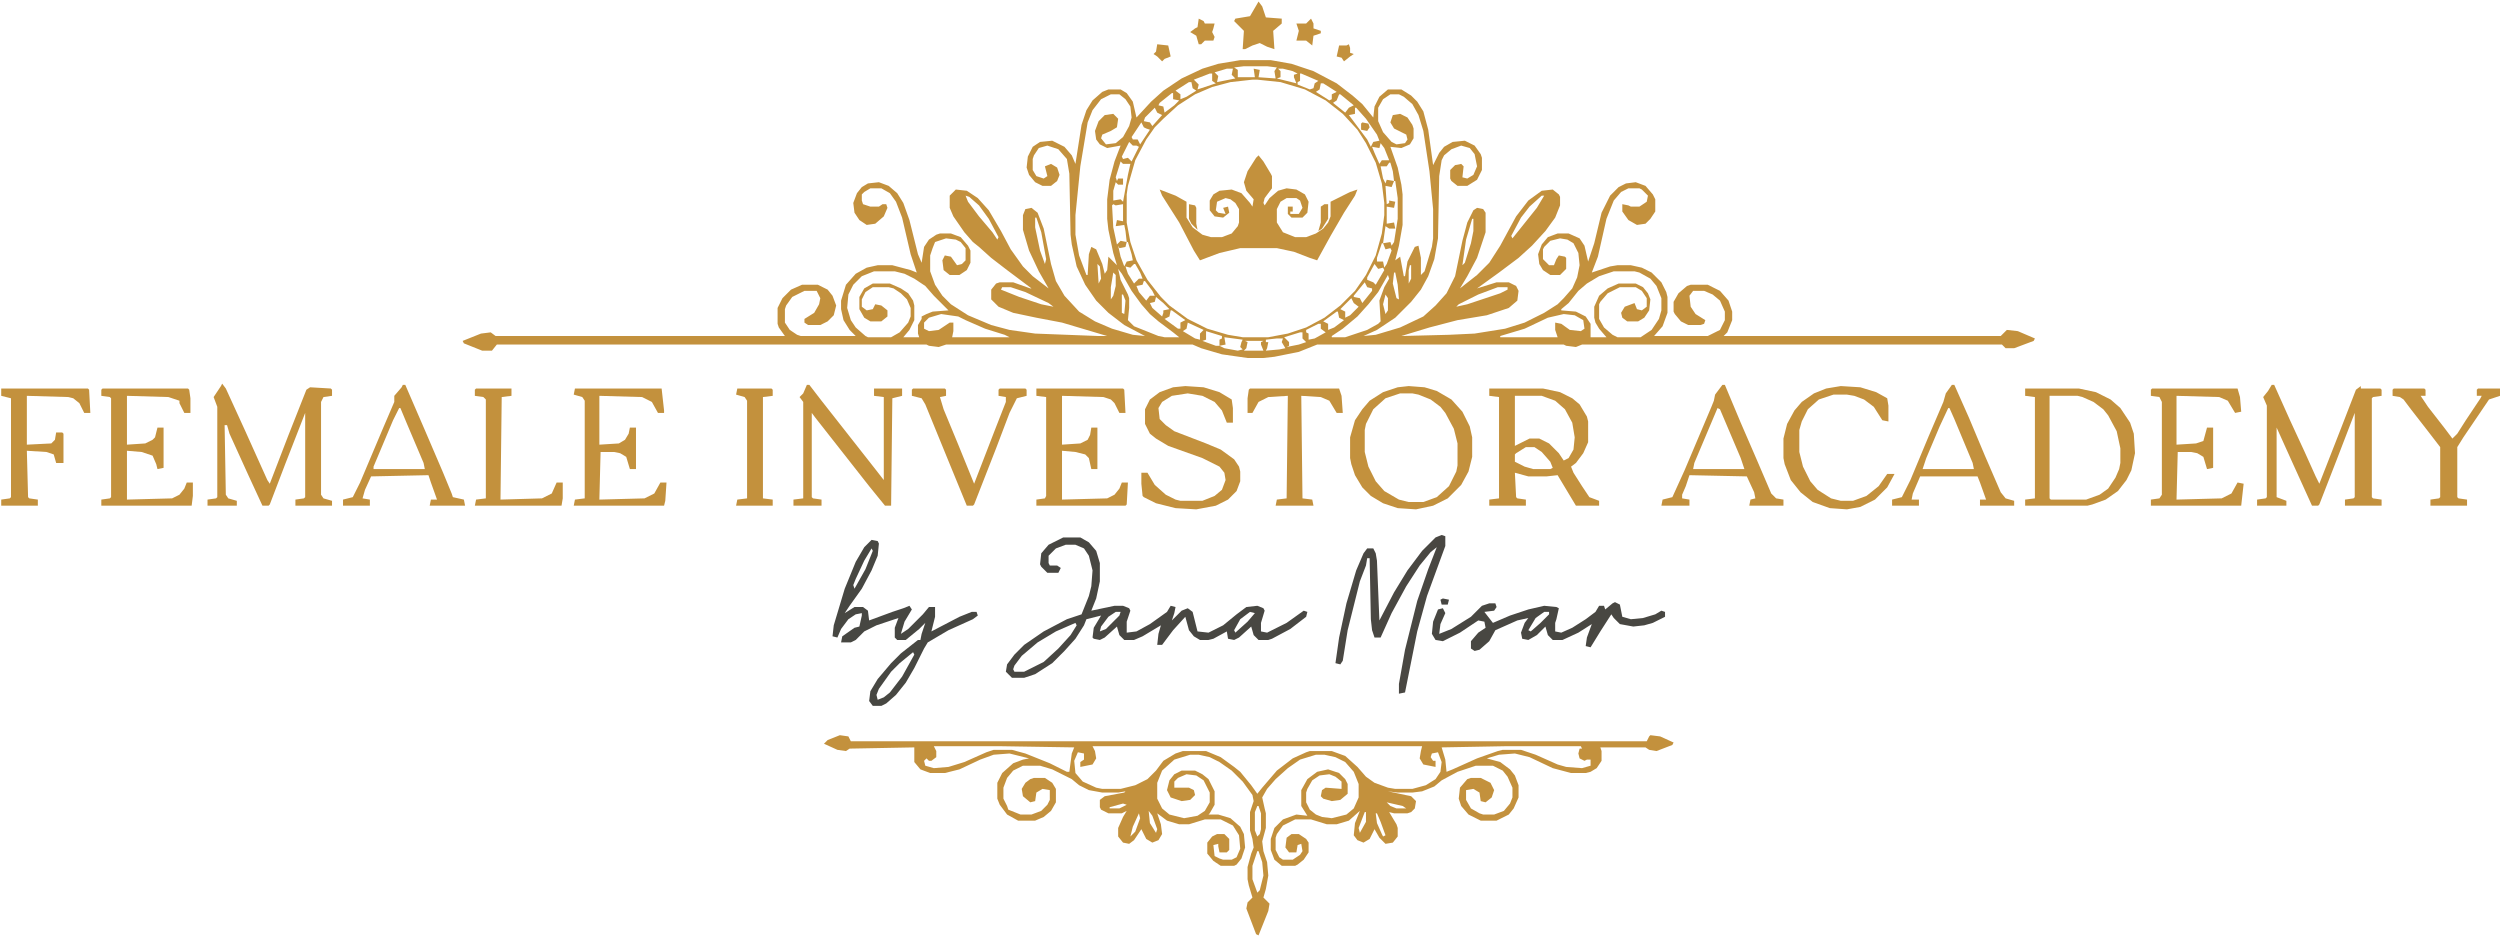 <svg width="2263" height="847" viewBox="0 0 2263 847" fill="none" xmlns="http://www.w3.org/2000/svg">
<path d="M1122.66 54.437H1150.28L1169.07 57.752L1188.96 64.381L1209.95 75.431L1224.32 86.481L1233.16 94.216L1243.1 106.371L1244.21 96.426L1248.63 87.586L1256.36 80.956H1268.52L1277.36 86.481L1282.88 92.006L1288.41 100.846L1292.83 117.42L1297.25 149.465L1302.77 138.415L1307.19 132.89L1314.93 128.47L1325.98 127.365L1334.82 131.785L1340.34 139.52L1341.45 142.835V153.885L1337.03 162.725L1328.19 168.25H1319.35L1313.82 163.83L1312.72 161.62V153.885L1317.14 149.465L1322.66 148.36L1324.87 150.57L1323.77 160.515L1328.19 161.62L1333.71 158.305L1337.03 150.57L1334.82 139.52L1330.4 133.995L1322.66 131.785L1313.82 135.1L1307.19 140.625L1304.98 145.045L1302.77 159.41L1301.67 215.764L1298.35 234.548L1292.83 250.018L1286.2 262.173L1277.36 273.223L1262.99 287.587L1246.42 298.637L1234.26 304.162L1245.31 303.057L1267.41 296.427L1288.41 286.482L1299.46 276.538L1309.4 265.488L1317.14 250.018L1323.77 217.974L1328.19 201.399L1333.71 190.349L1337.03 188.139L1342.55 189.244L1344.76 192.559V210.239L1337.03 233.443L1328.19 250.018L1321.56 261.068L1337.03 248.913L1348.08 237.863L1358.02 222.394L1372.39 195.874L1383.44 181.509L1395.59 172.669L1405.54 171.564L1411.06 175.984L1412.17 178.194V185.929L1407.75 196.979L1398.91 209.134L1386.75 222.394L1374.6 233.443L1356.92 246.703L1337.03 261.068L1354.71 255.543H1365.76L1372.39 258.858L1374.6 263.278L1373.49 272.118L1365.76 278.748L1345.87 285.377L1319.35 289.797L1293.93 296.427L1268.52 304.162L1311.61 303.057L1334.82 301.952L1362.44 297.532L1380.12 292.007L1397.8 283.167L1409.96 275.433L1415.48 269.908L1423.21 261.068L1427.63 251.123L1429.84 240.073L1428.74 229.023L1424.32 220.184L1418.79 216.869L1412.17 215.764L1403.33 217.974L1397.8 223.499L1396.7 225.708V234.548L1402.22 240.073H1406.64L1408.85 234.548L1411.06 231.233L1416.58 232.338L1417.69 233.443V243.388L1412.17 248.913H1403.33L1396.7 244.493L1393.38 238.968L1392.28 230.128L1395.59 221.289L1401.12 214.659L1409.96 211.344H1419.9L1429.84 215.764L1434.26 222.394L1437.58 236.758L1443.1 220.184L1449.73 192.559L1457.47 177.089L1465.2 169.354L1471.83 166.04L1480.67 164.935L1489.51 168.25L1496.14 175.984L1498.35 180.404V191.454L1493.93 198.084L1489.51 202.504L1481.78 203.609L1474.04 199.189L1468.52 191.454V184.824L1474.04 185.929L1476.25 187.034H1483.99L1490.62 182.614L1491.72 177.089L1486.2 171.564L1483.99 170.459H1474.04L1467.41 173.774L1460.78 181.509L1454.15 198.084L1446.42 232.338L1440.89 246.703L1457.47 241.178L1464.1 240.073H1476.25L1486.2 242.283L1495.04 246.703L1503.88 255.543L1508.3 264.383L1509.4 268.803V283.167L1504.98 295.322L1497.25 304.162H1545.87L1556.92 298.637L1561.34 289.797V282.062L1556.92 272.118L1550.29 266.593L1542.55 263.278H1532.61L1529.29 267.698L1530.4 277.643L1534.82 284.272L1543.66 289.797L1542.55 293.112L1539.24 294.217H1528.19L1521.56 290.902L1516.03 284.272L1514.93 282.062V273.223L1519.35 265.488L1527.08 258.858L1530.4 257.753H1545.87L1556.92 263.278L1564.65 272.118L1567.97 282.062V289.797L1563.55 300.847L1560.23 304.162H1811.06L1816.59 298.637L1826.53 299.742L1842 306.372L1840.9 308.582L1823.22 315.212H1815.48L1812.17 311.897H1432.05L1426.53 314.107L1417.69 313.002L1415.48 311.897H1192.27L1175.7 318.527L1153.6 322.947L1143.65 324.052H1129.29L1106.09 320.737L1087.3 315.212L1079.57 311.897H856.36L849.73 314.107L840.89 313.002L838.68 311.897H449.727L445.307 317.422H436.467L419.893 310.792L418.788 308.582L435.362 301.952L444.202 300.847L448.622 304.162H710.502L704.978 296.427L703.873 293.112V278.748L708.292 269.908L716.027 262.173L725.972 257.753H740.337L749.177 262.173L753.597 267.698L756.912 276.538L754.702 285.377L749.177 290.902L742.547 294.217H731.497L728.182 292.007V288.692L737.022 283.167L741.442 275.433L742.547 269.908L739.232 263.278H728.182L717.132 268.803L711.607 276.538L710.502 279.853V292.007L714.922 298.637L721.552 303.057L724.867 304.162H774.591L769.066 298.637L763.542 289.797L761.332 279.853V272.118L765.751 257.753L774.591 247.808L784.536 242.283L794.481 240.073H807.741L824.315 244.493L829.84 246.703L824.315 230.128L816.581 196.979L811.056 182.614L805.531 174.879L797.796 170.459H787.851L782.326 173.774L780.116 175.984V181.509L781.221 184.824L787.851 187.034H795.586L798.901 184.824H802.216L803.321 188.139L800.006 195.874L792.271 202.504L784.536 203.609L777.906 199.189L773.486 192.559L772.381 183.719L775.696 174.879L780.116 169.354L785.641 166.04L795.586 164.935L804.426 168.25L812.161 174.879L817.686 183.719L823.21 199.189L830.945 230.128L834.26 237.863L836.47 223.499L840.89 216.869L847.52 212.449L850.835 211.344H860.78L869.62 214.659L876.25 222.394L878.459 226.813V237.863L875.145 244.493L868.515 248.913H859.675L854.15 244.493L853.045 235.653L855.255 231.233L860.78 232.338L866.305 240.073L870.725 238.968L874.04 235.653V224.604L869.62 219.079L865.2 216.869L856.36 215.764L846.415 219.079L844.205 224.604L841.995 231.233V245.598L846.415 257.753L853.045 267.698L860.78 275.433L876.25 285.377L897.244 294.217L913.819 298.637L937.023 301.952L994.482 304.162H1002.22L961.333 292.007L938.128 287.587L917.134 283.167L903.874 277.643L897.244 271.013V262.173L901.664 256.648L904.979 255.543H917.134L932.604 261.068H933.708L911.609 244.493L897.244 233.443L886.194 223.499L880.669 219.079L872.935 210.239L862.99 195.874L859.675 188.139V177.089L865.2 171.564L875.145 172.669L885.089 179.299L895.034 190.349L906.084 209.134L914.924 225.708L925.974 241.178L934.813 250.018L949.178 261.068L940.338 245.598L931.499 226.813L925.974 208.029V194.769L928.184 189.244L933.708 188.139L939.233 192.559L944.758 206.924L951.388 238.968L955.808 254.438L963.543 267.698L976.803 282.062L991.167 290.902L1006.64 297.532L1025.42 303.057L1036.47 304.162L1017.69 294.217L1003.32 283.167L992.272 272.118L982.328 257.753L974.593 241.178L970.173 221.289L969.068 212.449L967.963 157.2L965.753 143.94L958.018 135.1L948.073 131.785L940.338 133.995L935.918 140.625L934.813 143.94V153.885L938.128 159.41L944.758 161.62L948.073 159.41L945.863 150.57L951.388 148.36L956.913 151.675L959.123 158.305L956.913 163.83L951.388 168.25H943.653L937.023 164.935L931.499 158.305L929.289 151.675L930.394 141.73L934.813 132.89L941.443 128.47L952.493 127.365L963.543 132.89L970.173 140.625L973.488 148.36L979.013 113L983.433 99.741L988.958 90.901L997.797 83.166L1003.32 80.956H1014.37L1019.9 84.271L1025.42 92.006L1028.74 106.371L1042 92.006L1053.05 82.061L1069.62 71.011L1088.41 62.171L1102.77 57.752L1122.66 54.437ZM1125.98 59.961L1117.14 61.066L1120.45 63.276V69.906H1135.92L1134.81 62.171L1140.34 63.276L1139.23 69.906L1154.7 71.011L1153.6 64.381L1155.81 61.066L1146.97 59.961H1125.98ZM1110.51 62.171L1099.46 65.486L1102.77 68.801L1101.67 74.326L1118.24 71.011L1114.93 67.696L1116.03 62.171H1110.51ZM1156.91 62.171L1159.12 64.381V69.906L1155.81 71.011L1173.49 75.431L1171.28 69.906V67.696L1174.59 66.591L1170.17 64.381L1161.33 62.171H1156.91ZM1176.8 66.591V73.221L1174.59 74.326V76.536L1185.64 80.956L1188.96 79.851L1190.06 75.431L1193.38 73.221L1177.91 66.591H1176.8ZM1095.04 66.591L1080.67 72.116L1085.09 76.536L1083.99 80.956L1100.56 75.431L1097.25 73.221V66.591H1095.04ZM1133.71 72.116L1113.82 74.326L1097.25 78.746L1081.78 85.376L1066.31 95.321L1053.05 107.476L1045.31 115.21L1037.58 126.26L1027.63 145.045L1021 168.25L1019.9 175.984V201.399L1023.21 219.079L1028.74 235.653L1038.68 253.333L1050.84 268.803L1058.57 276.538L1075.15 288.692L1092.83 297.532L1111.61 303.057L1124.87 305.267H1148.07L1165.75 301.952L1182.33 296.427L1198.9 287.587L1213.27 276.538L1226.53 263.278L1236.47 248.913L1245.31 231.233L1250.84 211.344L1253.05 194.769V183.719L1250.84 166.04L1245.31 147.255L1236.47 129.575L1228.74 117.42L1215.48 103.056L1200.01 90.901L1181.22 80.956L1159.12 74.326L1138.13 72.116H1133.71ZM1076.25 74.326L1064.1 82.061L1068.52 85.376V89.796L1074.04 87.586L1082.88 82.061L1079.57 79.851L1078.46 74.326H1076.25ZM1195.59 75.431L1194.48 80.956L1191.17 83.166L1203.32 90.901L1205.53 89.796V85.376L1209.95 83.166L1197.8 75.431H1195.59ZM1005.53 85.376L996.692 89.796L988.958 99.741L984.538 110.791L977.908 150.57L973.488 194.769V212.449L976.803 231.233L983.433 248.913H984.538L985.643 230.128L987.853 223.499L992.272 225.708L997.797 238.968L1000.01 247.808L1002.22 244.493L1003.32 232.338L1011.06 240.073L1007.74 229.023L1003.32 208.029L1002.22 198.084V180.404L1004.43 162.725L1008.85 146.15L1014.37 131.785L1002.22 133.995L995.587 130.68L992.272 126.26L991.167 118.525L994.482 109.686L1000.01 104.161L1007.74 103.056L1012.16 107.476L1011.06 115.21L1005.53 118.525L997.797 121.84L996.692 125.155L1001.11 130.68L1009.95 129.575L1016.58 124.05L1022.11 114.105L1024.32 106.371L1023.21 96.426L1018.79 89.796L1013.27 85.376H1005.53ZM1060.78 84.271L1049.73 93.111L1048.63 95.321L1053.05 96.426L1054.15 101.951L1062.99 95.321L1067.41 90.901L1061.89 89.796V84.271H1060.78ZM1212.16 85.376L1209.95 90.901L1206.64 93.111L1217.69 101.951L1221 97.531L1225.42 95.321L1213.27 85.376H1212.16ZM1258.57 85.376L1251.94 89.796L1247.52 97.531V109.686L1251.94 119.63L1259.68 128.47L1264.1 130.68L1271.83 129.575L1274.04 126.26L1272.94 121.84L1261.89 116.315L1258.57 110.791L1260.78 104.161L1267.41 103.056L1274.04 106.371L1278.46 113L1279.57 116.315V125.155L1276.25 130.68L1268.52 133.995L1258.57 132.89L1265.2 151.675L1268.52 167.145L1269.62 175.984V203.609L1266.31 222.394L1262.99 235.653L1267.41 232.338L1270.73 250.018H1271.83L1274.04 236.758L1280.67 223.499L1283.99 222.394L1286.2 233.443V248.913L1289.51 245.598L1296.14 223.499L1297.25 215.764V189.244L1293.93 154.99L1288.41 118.525L1283.99 104.161L1278.46 94.216L1270.73 87.586L1266.31 85.376H1258.57ZM1045.31 97.531L1036.47 106.371L1035.37 109.686L1040.89 110.791L1043.1 114.105L1051.94 104.161L1047.52 101.951L1045.31 97.531ZM1226.53 97.531V103.056L1221 104.161L1237.58 126.26L1240.89 132.89L1243.1 128.47L1248.63 127.365L1246.42 121.84L1236.47 107.476L1227.63 97.531H1226.53ZM1033.16 110.791L1024.32 124.05L1025.42 126.26H1029.84L1032.05 130.68L1040.89 117.42L1037.58 116.315L1035.37 115.21L1033.16 110.791ZM1022.11 128.47L1015.48 141.73L1016.58 143.94L1021 142.835L1024.32 146.15L1030.95 132.89L1028.74 131.785H1025.42L1022.11 128.47ZM1249.73 129.575L1248.63 133.995L1242 132.89L1244.21 138.415L1248.63 148.36L1250.84 145.045H1257.47L1253.05 133.995L1249.73 129.575ZM1014.37 146.15L1009.95 160.515L1011.06 163.83L1012.16 161.62H1016.58V167.145H1012.16L1009.95 164.935L1007.74 172.669V181.509L1014.37 180.404L1016.58 182.614L1021 158.305L1023.21 148.36H1016.58L1014.37 146.15ZM1257.47 147.255L1255.26 150.57H1249.73L1251.94 161.62L1254.15 166.04L1255.26 162.725L1261.89 163.83L1260.78 154.99L1258.57 147.255H1257.47ZM1261.89 163.83L1259.68 169.354L1254.15 168.25L1255.26 184.824L1257.47 183.719V181.509L1262.99 182.614L1261.89 188.139L1255.26 187.034V202.504L1261.89 201.399L1262.99 206.924H1257.47L1254.15 204.714L1251.94 220.184L1258.57 219.079L1259.68 222.394L1261.89 219.079L1265.2 198.084V179.299L1262.99 163.83H1261.89ZM874.04 177.089L876.25 182.614L886.194 195.874L898.349 210.239L902.769 216.869L903.874 214.659L895.034 198.084L886.194 185.929L877.354 178.194L874.04 177.089ZM1395.59 177.089L1384.54 187.034L1376.81 196.979L1367.97 213.554L1369.07 215.764L1391.17 188.139L1397.8 177.089H1395.59ZM1007.74 184.824L1006.64 185.929L1007.74 205.819L1011.06 221.289L1014.37 217.974L1019.9 219.079L1018.79 209.134L1017.69 203.609L1009.95 204.714L1011.06 199.189L1016.58 200.294V184.824L1009.95 185.929L1007.74 184.824ZM937.023 196.979V205.819L941.443 226.813L945.863 238.968L946.968 234.548L942.548 210.239L938.128 196.979H937.023ZM1332.61 198.084L1327.08 216.869L1323.77 240.073L1325.98 237.863L1331.5 220.184L1333.71 209.134V198.084H1332.61ZM1250.84 220.184L1246.42 233.443V236.758H1251.94L1253.05 242.283L1255.26 238.968L1259.68 226.813L1258.57 224.604L1254.15 225.708L1251.94 220.184H1250.84ZM1019.9 219.079L1018.79 223.499L1013.27 224.604L1012.16 222.394L1014.37 232.338L1017.69 241.178L1019.9 236.758L1025.42 235.653L1024.32 230.128L1021 219.079H1019.9ZM993.377 238.968L994.482 256.648L996.692 252.228L995.587 241.178L993.377 238.968ZM1026.53 238.968L1023.21 242.283L1018.79 241.178L1021 247.808L1026.53 256.648L1030.95 252.228H1034.26L1032.05 246.703L1027.63 238.968H1026.53ZM1244.21 238.968L1237.58 251.123V253.333L1243.1 255.543L1245.31 257.753L1253.05 244.493L1251.94 242.283L1247.52 243.388L1244.21 238.968ZM1276.25 240.073L1275.15 244.493V256.648L1277.36 252.228V240.073H1276.25ZM1012.16 243.388L1014.37 253.333L1021 266.593L1022.11 269.908V278.748L1021 289.797L1026.53 295.322L1048.63 304.162L1054.15 305.267H1067.41L1061.89 300.847L1048.63 290.902L1040.89 284.272L1033.16 275.433L1024.32 263.278L1015.48 247.808L1012.16 243.388ZM791.166 245.598L780.116 250.018L772.381 257.753L767.961 266.593L766.856 278.748L770.171 289.797L774.591 296.427L783.431 304.162L785.641 305.267H806.636L814.371 300.847L822.105 292.007L824.315 286.482V278.748L821 271.013L815.476 265.488L808.846 261.068L804.426 259.963H790.061L783.431 264.383L780.116 271.013V277.643L784.536 280.958L790.061 279.853L792.271 275.433L797.796 276.538L803.321 280.958V286.482L797.796 290.902H787.851L782.326 287.587L777.906 279.853V268.803L782.326 261.068L790.061 256.648H805.531L815.476 261.068L822.105 265.488L826.525 272.118L827.63 276.538V289.797L823.21 298.637L817.686 305.267H832.05L830.945 301.952V294.217L834.26 288.692V286.482L838.68 284.272L844.205 282.062L858.57 280.958L845.31 267.698L837.575 258.858L827.63 252.228L818.791 247.808L809.951 245.598H791.166ZM1460.78 245.598L1447.52 250.018L1436.47 256.648L1428.74 263.278L1419.9 274.328L1413.27 279.853V280.958L1426.53 282.062L1435.37 286.482L1439.79 293.112V305.267H1454.15L1447.52 297.532L1444.21 292.007L1443.1 287.587V277.643L1447.52 267.698L1455.26 261.068L1465.2 256.648H1480.67L1487.3 259.963L1491.72 265.488L1493.93 271.013L1492.83 280.958L1488.41 287.587L1482.88 290.902H1472.94L1468.52 287.587L1467.41 283.167L1470.73 277.643L1479.57 274.328L1481.78 279.853L1486.2 280.958L1490.62 277.643V269.908L1486.2 263.278L1480.67 259.963H1466.31L1455.26 265.488L1448.63 273.223L1447.52 275.433V288.692L1451.94 296.427L1459.68 303.057L1464.1 305.267H1485.09L1495.04 298.637L1501.67 288.692L1503.88 280.958V269.908L1499.46 258.858L1493.93 252.228L1483.99 246.703L1479.57 245.598H1460.78ZM1007.74 246.703L1005.53 259.963V271.013L1007.74 267.698L1009.95 258.858V248.913L1007.74 246.703ZM1261.89 246.703L1260.78 256.648L1264.1 269.908L1266.31 271.013L1265.2 257.753L1262.99 246.703H1261.89ZM1256.36 248.913L1247.52 264.383L1238.68 275.433L1228.74 286.482L1215.48 297.532L1205.53 304.162V305.267H1217.69L1237.58 298.637L1247.52 293.112L1249.73 290.902L1248.63 272.118L1253.05 259.963L1257.47 252.228L1256.36 248.913ZM1035.37 254.438L1034.26 257.753L1028.74 258.858L1030.95 264.383L1037.58 272.118L1040.89 267.698H1045.31L1043.1 263.278L1036.47 254.438H1035.37ZM1235.37 255.543L1225.42 267.698V268.803L1230.95 269.908L1233.16 274.328L1242 263.278V261.068L1237.58 259.963L1235.37 255.543ZM907.189 259.963L906.084 262.173L922.659 268.803L942.548 275.433L953.598 277.643L949.178 274.328L928.184 264.383L914.924 259.963H907.189ZM1355.81 259.963L1338.13 266.593L1320.45 275.433L1318.24 277.643L1328.19 275.433L1358.02 265.488L1364.65 262.173V259.963H1355.81ZM1015.48 266.593V283.167L1017.69 284.272L1018.79 272.118L1016.58 266.593H1015.48ZM1254.15 266.593L1251.94 275.433L1254.15 284.272L1256.36 280.958V269.908L1254.15 266.593ZM1046.42 268.803L1045.31 273.223L1040.89 274.328L1043.1 278.748L1051.94 286.482L1053.05 283.167V280.958L1058.57 279.853L1053.05 274.328L1046.42 268.803ZM1223.21 269.908L1213.27 279.853L1217.69 282.062V287.587L1222.11 285.377L1229.84 277.643L1225.42 274.328L1223.21 269.908ZM1059.68 280.958L1058.57 286.482L1054.15 288.692L1066.31 297.532H1068.52V292.007L1072.94 289.797L1060.78 280.958H1059.68ZM1209.95 282.062L1197.8 290.902L1202.22 293.112V298.637L1207.74 296.427L1216.58 289.797L1212.16 287.587L1211.06 282.062H1209.95ZM851.94 284.272L840.89 287.587L836.47 292.007V297.532L840.89 299.742L849.73 298.637L859.675 292.007H862.99V299.742L861.885 305.267H913.819L909.399 303.057L891.719 297.532L874.04 289.797L867.41 286.482L851.94 284.272ZM1415.48 284.272L1401.12 287.587L1380.12 297.532L1358.02 304.162V305.267H1409.96L1407.75 298.637V292.007L1413.27 293.112L1421 298.637L1430.95 299.742L1434.26 297.532L1433.16 289.797L1425.42 285.377L1415.48 284.272ZM1075.15 292.007L1074.04 297.532L1070.73 299.742L1081.78 306.372L1086.2 307.477V301.952L1089.51 298.637L1075.15 292.007ZM1193.38 293.112L1182.33 298.637V300.847L1184.54 301.952V307.477L1190.06 306.372L1200.01 300.847L1195.59 297.532V293.112H1193.38ZM1091.72 299.742V307.477L1088.41 308.582L1100.56 313.002H1103.88V307.477L1106.09 306.372V304.162L1091.72 299.742ZM1176.8 300.847L1162.44 305.267L1166.86 309.687V313.002L1164.65 314.107L1175.7 311.897L1182.33 309.687L1179.01 306.372V300.847H1176.8ZM1108.3 305.267L1109.4 311.897L1103.88 313.002L1108.3 315.212L1120.45 317.422L1124.87 316.317L1122.66 314.107L1123.77 309.687L1124.87 307.477L1108.3 305.267ZM1155.81 306.372L1145.86 307.477V309.687H1148.07L1146.97 315.212L1145.86 317.422L1158.02 316.317L1163.54 315.212L1160.23 309.687L1161.33 306.372H1155.81ZM1127.08 308.582L1129.29 309.687L1128.19 315.212L1125.98 317.422H1143.65L1141.44 311.897V309.687L1143.65 308.582H1127.08Z" fill="#C3913D"/>
<path d="M760.227 665.49L767.961 666.595L770.171 671.015H1490.62L1492.83 666.595L1493.93 665.49L1502.77 666.595L1514.93 672.12L1513.82 674.33L1499.46 679.855L1492.83 678.75L1489.51 676.54H1448.63L1449.73 679.855V688.695L1445.31 695.325L1439.79 698.64L1435.37 699.745H1422.11L1405.54 695.325L1384.54 685.38L1371.28 682.065L1356.92 683.17L1345.87 686.485L1358.02 689.8L1366.86 696.43L1371.28 701.955L1374.6 710.794V721.844L1370.18 731.789L1365.76 737.314L1354.71 742.839H1340.34L1329.29 737.314L1322.66 729.579L1320.45 722.949L1321.56 713.004L1328.19 705.27L1331.5 704.165H1340.34L1349.18 708.584L1352.5 715.214L1350.29 721.844L1344.76 726.264L1340.34 725.159L1339.24 717.424L1333.71 714.109L1327.08 715.214V724.054L1331.5 731.789L1339.24 736.209L1342.55 737.314H1352.5L1361.34 733.999L1366.86 727.369L1369.07 721.844V713.004L1364.65 703.06L1360.23 697.535L1351.39 693.115H1335.92L1319.35 698.64L1304.98 706.375L1298.35 711.899L1287.3 716.319L1278.46 717.424H1265.2L1256.36 716.319L1277.36 720.739L1281.78 725.159L1280.67 731.789L1277.36 735.104L1274.04 736.209H1261.89L1257.47 735.104L1264.1 746.154L1265.2 749.469V757.204L1260.78 762.729L1254.15 763.833L1248.63 758.309L1244.21 750.574L1239.79 759.414L1234.26 762.729L1228.74 760.519L1225.42 756.099L1226.53 745.049L1230.95 733.999L1221 742.839L1209.95 746.154H1201.11L1186.75 741.734H1172.38L1161.33 747.259L1155.81 754.994L1154.7 758.309V769.358L1158.02 775.988L1161.33 778.198H1170.17L1176.8 773.778L1179.01 770.463L1177.91 763.833L1174.59 764.938L1173.49 771.568H1166.86L1163.54 767.148L1164.65 758.309L1169.07 754.994H1175.7L1182.33 759.414L1184.54 762.729V771.568L1180.12 778.198L1174.59 782.618L1172.38 783.723H1160.23L1153.6 778.198L1150.28 769.358V759.414L1153.6 749.469L1161.33 741.734L1173.49 737.314L1183.43 738.419L1177.91 729.579V715.214L1183.43 705.27L1192.27 698.64L1202.22 696.43L1212.16 699.745L1217.69 705.27L1219.9 709.689V718.529L1213.27 724.054L1205.53 725.159L1197.8 722.949L1195.59 720.739L1196.69 715.214L1200.01 713.004L1214.37 714.109V707.479L1208.85 703.06L1203.32 700.85L1194.48 701.955L1187.85 706.375L1183.43 714.109L1182.33 717.424V726.264L1185.64 732.894L1191.17 737.314L1196.69 739.524L1205.53 740.629L1218.79 737.314L1225.42 731.789L1229.84 721.844V709.689L1225.42 698.64L1217.69 689.8L1208.85 685.38L1198.9 683.17H1191.17L1176.8 687.59L1165.75 695.325L1154.7 705.27L1146.97 714.109L1142.55 721.844L1144.76 731.789L1145.86 736.209V749.469L1142.55 761.624L1143.65 770.463L1146.97 780.408L1148.07 792.563L1145.86 804.718L1143.65 812.453L1149.18 817.978L1148.07 824.607L1139.23 846.707L1137.02 845.602L1128.19 822.397L1129.29 816.873L1133.71 812.453L1130.4 801.403L1129.29 795.878V784.828L1132.6 772.673L1134.81 767.148L1133.71 759.414L1131.5 751.679V735.104L1134.81 725.159L1133.71 719.634L1124.87 707.479L1114.93 697.535L1103.88 689.8L1095.04 685.38L1085.09 683.17H1077.36L1062.99 687.59L1051.94 697.535L1047.52 708.584V722.949L1051.94 731.789L1058.57 737.314L1071.83 740.629L1083.99 738.419L1090.62 733.999L1095.04 726.264V717.424L1089.51 706.375L1082.88 701.955L1074.04 700.85L1066.31 704.165L1062.99 707.479V713.004H1076.25L1080.67 715.214L1081.78 719.634L1077.36 724.054L1069.62 725.159L1059.68 721.844L1056.36 715.214L1058.57 706.375L1062.99 700.85L1069.62 697.535H1081.78L1088.41 700.85L1093.93 705.27L1099.46 716.319V728.474L1095.04 736.209L1093.93 737.314H1102.77L1113.82 740.629L1122.66 748.364L1125.98 754.994L1127.08 767.148L1123.77 777.093L1119.35 782.618L1117.14 783.723H1104.98L1098.35 779.303L1092.83 772.673V762.729L1097.25 757.204L1101.67 754.994H1108.3L1112.72 759.414V769.358L1110.51 771.568H1103.88L1102.77 766.043V763.833L1098.35 764.938L1099.46 774.883L1103.88 777.093L1107.19 778.198H1114.93L1119.35 775.988L1122.66 768.253L1121.56 756.099L1116.03 747.259L1104.98 741.734H1090.62L1076.25 746.154H1067.41L1056.36 742.839L1047.52 736.209L1050.84 746.154L1051.94 754.994L1048.63 760.519L1043.1 762.729L1037.58 759.414L1033.16 750.574L1026.53 760.519L1022.11 763.833L1016.58 762.729L1012.16 757.204V749.469L1016.58 739.524L1019.9 733.999L1015.48 736.209H1003.32L996.692 732.894L995.587 730.684V724.054L1000.01 720.739L1017.69 717.424L1018.79 716.319L1012.16 717.424H997.797L985.643 715.214L976.803 710.794L970.173 705.27L952.493 696.43L941.443 693.115H925.974L917.134 697.535L911.609 704.165L908.294 713.004V722.949L911.609 729.579L912.714 732.894L923.764 737.314H933.708L942.548 733.999L948.073 728.474L950.283 724.054V715.214L943.653 714.109L938.128 717.424L937.023 725.159L932.604 726.264L925.974 720.739L924.869 714.109L928.184 708.584L932.604 705.27L935.918 704.165H945.863L952.493 708.584L955.808 714.109V726.264L951.388 733.999L944.758 739.524L937.023 742.839H921.554L911.609 737.314L904.979 728.474L902.769 722.949V708.584L907.189 699.745L917.134 690.905L925.974 687.59L931.499 686.485L913.819 682.065L899.454 683.17L887.299 687.59L868.515 696.43L855.255 699.745H841.995L833.155 696.43L827.63 689.8V676.54L769.066 677.645L765.751 679.855L758.017 678.75L745.862 673.225L749.177 669.91L760.227 665.49ZM845.31 675.435L847.52 679.855V685.38L843.1 688.695H840.89L838.68 686.485L836.47 688.695L837.575 693.115L845.31 695.325L858.57 694.22L872.935 689.8L892.824 680.96L899.454 678.75H916.029L928.184 682.065L950.283 690.905L965.753 698.64H967.963L970.173 682.065L972.383 676.54L903.874 675.435H845.31ZM988.958 675.435L991.167 679.855L992.272 686.485L988.958 692.01L977.908 694.22V689.8L981.223 687.59V682.065L975.698 680.96L972.383 688.695L973.488 699.745L980.118 707.479L992.272 713.004L997.797 714.109H1014.37L1027.63 710.794L1038.68 705.27L1046.42 697.535L1053.05 688.695L1064.1 682.065L1070.73 679.855H1091.72L1104.98 685.38L1117.14 694.22L1122.66 698.64L1132.6 710.794L1138.13 718.529L1142.55 713.004L1155.81 697.535L1170.17 686.485L1182.33 680.96L1185.64 679.855H1205.53L1217.69 684.275L1228.74 694.22L1236.47 703.06L1244.21 708.584L1256.36 713.004L1262.99 714.109H1278.46L1290.62 710.794L1299.46 705.27L1303.88 698.64L1304.98 689.8L1301.67 680.96L1296.14 682.065L1295.04 685.38L1297.25 688.695H1299.46V694.22L1288.41 692.01L1285.09 686.485L1286.2 679.855L1287.3 675.435H988.958ZM1364.65 675.435L1304.98 676.54L1308.3 687.59L1309.4 698.64L1314.93 696.43L1337.03 686.485L1355.81 679.855L1360.23 678.75H1376.81L1390.07 683.17L1409.96 692.01L1417.69 694.22L1432.05 695.325L1439.79 693.115V687.59H1436.47L1434.26 688.695L1429.84 686.485L1428.74 682.065L1429.84 677.645H1432.05L1430.95 675.435H1364.65ZM1255.26 726.264L1258.57 729.579L1264.1 731.789H1272.94L1269.62 729.579L1255.26 726.264ZM1016.58 727.369L1004.43 730.684V731.789H1013.27L1019.9 728.474L1016.58 727.369ZM1138.13 729.579L1135.92 735.104V751.679L1138.13 757.204L1140.34 754.994L1141.44 750.574V736.209L1139.23 729.579H1138.13ZM1039.79 733.999L1040.89 745.049L1046.42 753.889L1047.52 750.574L1043.1 738.419L1039.79 733.999ZM1235.37 735.104L1229.84 749.469L1230.95 753.889L1236.47 743.944V735.104H1235.37ZM1030.95 736.209L1025.42 748.364L1023.21 757.204L1027.63 752.784L1032.05 740.629L1030.95 736.209ZM1245.31 736.209L1246.42 745.049L1250.84 754.994L1251.94 757.204L1254.15 756.099L1249.73 743.944L1246.42 736.209H1245.31ZM1138.13 770.463L1133.71 783.723V795.878L1138.13 808.033L1140.34 805.823L1143.65 792.563L1142.55 780.408L1139.23 770.463H1138.13Z" fill="#C3913D"/>
<path d="M1139.23 140.625L1143.65 146.15L1150.28 157.2L1151.39 159.41V170.459L1144.76 179.299L1143.65 183.719L1144.76 185.929L1149.18 179.299L1156.91 172.669L1164.65 170.459L1173.49 171.564L1181.22 175.984L1184.54 182.614L1183.43 192.559L1179.01 196.979H1169.07L1165.75 193.664V187.034H1170.17V191.454H1167.96V193.664H1175.7L1179.01 188.139L1176.8 181.509L1173.49 179.299H1164.65L1159.12 182.614L1155.81 189.244V201.399L1161.33 210.239L1172.38 214.659H1182.33L1191.17 211.344L1197.8 206.924L1202.22 201.399L1204.43 195.874V182.614L1222.11 173.774L1228.74 171.564L1226.53 177.089L1216.58 192.559L1204.43 213.554L1192.27 235.653L1185.64 233.443L1171.28 227.918L1155.81 224.604H1122.66L1103.88 229.023L1086.2 235.653L1080.67 226.813L1067.41 201.399L1051.94 177.089L1049.73 171.564L1064.1 177.089L1074.04 182.614V196.979L1079.57 205.819L1088.41 212.449L1096.14 214.659H1106.09L1114.93 211.344L1120.45 204.714L1121.56 201.399V189.244L1118.24 183.719L1113.82 180.404L1109.4 179.299L1101.67 182.614L1100.56 190.349L1102.77 192.559L1109.4 193.664L1107.19 188.139L1111.61 187.034L1112.72 192.559L1107.19 196.979L1099.46 195.874L1095.04 190.349V181.509L1098.35 175.984L1103.88 172.669L1114.93 171.564L1123.77 174.879L1131.5 183.719L1133.71 187.034L1134.81 180.404L1128.19 172.669L1125.98 164.935L1129.29 154.99L1137.02 142.835L1139.23 140.625Z" fill="#C3913D"/>
<path d="M962.438 486.484H977.908L985.643 490.904L992.272 498.639L995.587 509.689V526.264L992.272 541.733L987.853 552.783L1008.85 548.363H1016.58L1022.11 550.573L1023.21 552.783L1019.9 562.728V572.673L1028.74 571.568L1040.89 564.938L1056.36 553.888L1059.68 548.363L1064.1 549.468L1062.99 554.993L1060.78 561.623L1069.62 552.783L1075.15 550.573L1079.57 553.888L1083.99 571.568L1093.93 572.673L1107.19 566.043L1119.35 556.098L1128.19 549.468L1138.13 548.363L1143.65 550.573L1144.76 552.783L1141.44 563.833V571.568L1146.97 572.673L1164.65 563.833L1180.12 552.783L1183.43 553.888L1182.33 558.308L1167.96 569.358L1151.39 578.198L1148.07 579.303H1139.23L1134.81 574.883L1132.6 567.148L1121.56 577.093L1117.14 579.303L1111.61 578.198L1110.51 571.568L1098.35 578.198L1093.93 579.303H1086.2L1080.67 575.988L1076.25 570.463L1072.94 558.308L1061.89 570.463L1051.94 583.723H1047.52L1048.63 573.778L1050.84 566.043L1034.26 575.988L1026.53 579.303H1017.69L1013.27 574.883L1011.06 567.148L1000.01 577.093L995.587 579.303L990.062 578.198L988.958 577.093L990.062 568.253L996.692 557.203L983.433 560.518L981.223 566.043L973.488 578.198L963.543 589.248L952.493 600.297L937.023 610.242L927.079 613.557H916.029L910.504 608.032L911.609 601.402L918.239 592.562L927.079 583.723L944.758 571.568L965.753 560.518L979.013 556.098L985.643 539.523L987.853 530.684L988.958 516.319L985.643 503.059L981.223 496.429L973.488 493.114H964.648L955.808 496.429L949.178 503.059V509.689L950.283 511.899H956.913L960.228 514.109L958.018 518.529H948.073L942.548 513.004L941.443 510.794L942.548 500.849L949.178 493.114L962.438 486.484ZM1009.95 553.888L1003.32 558.308L996.692 567.148L995.587 571.568L1001.11 569.358L1013.27 557.203L1014.37 553.888H1009.95ZM1131.5 553.888L1122.66 560.518L1117.14 570.463L1118.24 572.673L1129.29 562.728L1135.92 554.993L1131.5 553.888ZM973.488 563.833L955.808 571.568L939.233 581.513L924.869 593.667L918.239 602.507L917.134 605.822L918.239 608.032H927.079L944.758 599.192L958.018 587.038L969.068 574.883L974.593 566.043L973.488 563.833Z" fill="#484742"/>
<path d="M2056.37 348.361H2058.58L2072.94 380.406L2086.2 409.135L2096.15 431.235L2099.46 437.865L2119.35 387.036L2132.61 352.781L2137.03 349.466V351.676H2154.71L2155.82 352.781V358.306L2148.08 359.411L2146.98 360.516V450.02L2148.08 451.125L2155.82 452.229V457.754H2122.67V452.229L2130.4 451.125L2131.51 450.02V373.776L2114.93 416.87L2099.46 456.649L2098.36 457.754H2092.83L2076.26 421.29L2060.79 387.036V450.02L2069.63 453.334V457.754H2043.11V452.229L2050.84 451.125L2051.95 450.02V367.146L2048.63 359.411L2053.05 353.886L2056.37 348.361Z" fill="#C3913D"/>
<path d="M1348.08 351.676H1396.7L1412.17 354.991L1423.21 360.516L1429.84 366.041L1436.47 377.09L1437.58 381.51V400.295L1433.16 410.24L1426.53 419.08L1422.11 422.395L1424.32 427.919L1432.05 440.074L1438.68 450.019L1447.52 453.334V457.754H1426.53L1409.96 430.129L1400.01 431.234H1383.44L1371.28 427.919L1372.39 450.019L1373.49 451.124L1381.23 452.229V457.754H1348.08V452.229L1356.92 451.124V359.411L1348.08 358.306V351.676ZM1371.28 358.306V403.61L1384.54 396.98H1393.38L1402.22 401.4L1411.06 410.24L1415.48 416.87L1419.9 414.66L1424.32 406.925L1425.42 395.875L1423.21 382.615L1416.58 370.46L1407.75 362.726L1395.59 358.306H1371.28ZM1381.23 404.715L1372.39 410.24L1371.28 411.345V417.975L1380.12 422.395L1387.86 424.604H1403.33L1405.54 423.5L1403.33 417.975L1395.59 409.135L1388.96 404.715H1381.23Z" fill="#C3913D"/>
<path d="M201.106 347.256L204.421 351.676L222.101 390.35L241.991 434.549L244.201 437.864L260.775 394.77L277.35 352.781L280.665 350.571L299.45 351.676L300.555 352.781V358.306L292.82 359.411L290.61 363.831V447.809L292.82 451.124L300.555 453.334V457.754H267.405V452.229L275.14 451.124L276.245 450.019V373.775L258.565 419.08L244.201 456.649L243.096 457.754H237.571L224.311 429.024L207.736 392.56L205.526 384.825H203.316L204.421 447.809L206.631 451.124L214.366 453.334V457.754H187.847V452.229L195.582 451.124L196.687 450.019V368.25L193.372 359.411L200.001 349.466L201.106 347.256Z" fill="#C3913D"/>
<path d="M1833.16 351.676H1881.78L1897.25 354.991L1910.51 361.621L1919.35 369.355L1928.19 382.615L1931.51 392.56L1932.61 410.24L1929.3 425.709L1924.88 434.549L1917.14 444.494L1906.09 452.229L1893.94 456.649L1889.52 457.754H1833.16V452.229L1842 451.124V359.411L1833.16 358.306V351.676ZM1855.26 358.306V451.124L1856.37 452.229H1888.41L1900.57 447.809L1908.3 442.284L1914.93 432.339L1918.25 424.604L1919.35 419.08V405.82L1916.04 390.35L1908.3 375.985L1903.88 370.46L1895.04 363.831L1885.1 359.411L1880.68 358.306H1855.26Z" fill="#C3913D"/>
<path d="M1275.15 349.467L1289.51 350.572L1300.56 353.887L1313.82 361.622L1323.77 372.671L1330.4 385.931L1332.61 395.876V413.556L1329.29 426.815L1322.66 438.97L1310.51 451.125L1297.25 457.755L1281.78 461.07L1265.2 459.965L1251.94 455.545L1240.89 448.915L1233.16 441.18L1226.53 430.13L1223.21 420.186L1222.11 414.661V395.876L1226.53 380.406L1233.16 370.461L1239.79 362.727L1251.94 354.992L1265.2 350.572L1275.15 349.467ZM1267.41 356.097L1254.15 360.517L1243.1 370.461L1236.47 383.721L1235.37 389.246V409.136L1238.68 422.396L1245.31 435.655L1253.05 444.495L1266.31 452.23L1275.15 454.44H1288.41L1300.56 450.02L1311.61 440.075L1318.24 426.815L1319.35 421.291V401.401L1316.03 388.141L1308.3 373.776L1303.88 368.251L1295.04 361.622L1283.99 357.202L1278.46 356.097H1267.41Z" fill="#C3913D"/>
<path d="M788.956 488.693L794.481 489.798L795.586 492.008L794.481 503.058L788.956 516.318L780.116 532.893L769.066 548.362L764.646 554.992L773.486 549.467H781.221L785.641 552.782L786.746 561.622L807.741 553.887L817.686 550.572L823.21 548.362L825.42 551.677L818.791 562.727L815.476 573.777L822.105 569.357L835.365 556.097L840.89 549.467H846.415V558.307L843.1 571.567L868.515 558.307L879.564 553.887H883.984L885.089 557.202L880.669 560.517L858.57 570.462L839.785 581.512L836.47 587.037L827.63 604.716L819.896 617.976L811.056 629.026L802.216 636.761L797.796 638.971H790.061L786.746 634.551L787.851 625.711L794.481 614.661L806.636 600.296L815.476 591.457L830.945 579.302H833.155L834.26 573.777L837.575 563.832L832.05 569.357L819.896 579.302H812.161L809.951 577.092V568.252L813.266 559.412L793.376 566.042L782.326 571.567L774.591 579.302L770.171 581.512H761.332L762.437 575.987L773.486 568.252L777.906 567.147L780.116 557.202V554.992L774.591 556.097L767.961 560.517L761.332 569.357L758.017 577.092L753.597 575.987L754.702 566.042L764.646 532.893L774.591 508.583L782.326 495.323L788.956 488.693ZM788.956 496.428L782.326 507.478L774.591 524.053L772.381 529.578L773.486 532.893L783.431 515.213L790.061 498.638L788.956 496.428ZM826.525 590.352L814.371 600.296L806.636 608.031L795.586 623.501L793.376 629.026L794.481 633.446L800.006 631.236L805.531 626.816L816.581 612.451L827.63 592.562L826.525 590.352Z" fill="#474742"/>
<path d="M1072.94 349.467L1089.51 350.572L1103.88 354.992L1114.93 361.622L1116.03 369.356V382.616H1110.51L1106.09 371.566L1099.46 363.832L1088.41 358.307L1075.15 356.097L1060.78 358.307L1051.94 363.832L1048.63 369.356L1049.73 379.301L1055.26 384.826L1062.99 390.351L1091.72 401.401L1104.98 406.926L1117.14 415.766L1121.56 422.396L1122.66 426.815V435.655L1119.35 444.495L1111.61 452.23L1100.56 457.755L1082.88 461.07L1064.1 459.965L1046.42 455.545L1035.37 450.02L1034.26 448.915L1033.16 437.865V427.92H1038.68L1045.31 438.97L1055.26 447.81L1064.1 452.23L1068.52 453.335H1088.41L1099.46 448.915L1106.09 443.39L1109.4 434.55L1108.3 427.92L1103.88 422.396L1088.41 414.661L1057.47 403.611L1046.42 396.981L1040.89 392.561L1036.47 383.721V370.461L1040.89 361.622L1049.73 354.992L1061.89 350.572L1072.94 349.467Z" fill="#C3913D"/>
<path d="M92.818 351.676H170.167L171.272 352.781L172.377 360.516V373.775H166.852L162.432 364.936V362.726L152.487 359.411L114.918 358.306V402.505L131.493 401.4L138.123 398.085L140.333 395.875L142.542 387.035H148.067V423.5L142.542 424.604L141.438 420.185L138.123 412.45L128.178 409.135L114.918 408.03V452.229L155.802 451.124L162.432 447.809L166.852 442.284L169.062 436.759H174.587V448.914L173.482 457.754H91.713V452.229L99.448 451.124L100.553 450.019V360.516L99.448 359.411L91.713 358.306V352.781L92.818 351.676Z" fill="#C3913D"/>
<path d="M938.128 351.676H1016.58L1017.69 352.781L1018.79 373.775H1013.27L1008.85 364.936L1005.53 361.621L998.902 359.411L961.333 358.306V402.505L977.908 401.4L984.538 398.085L986.748 393.665L987.853 387.035H993.377V424.604H987.853L985.643 414.66L982.328 411.345L973.488 409.135L961.333 408.03V452.229L1002.22 451.124L1008.85 447.809L1013.27 442.284L1015.48 436.759H1021L1019.9 456.649L1018.79 457.754H938.128V452.229L945.863 451.124L946.968 448.914V359.411L938.128 358.306V351.676Z" fill="#C3913D"/>
<path d="M520.446 351.676H598.899L601.109 371.565V373.775H595.584L590.06 363.831L581.22 359.411L542.545 358.306V402.505L560.225 401.4L565.75 398.085L569.065 392.56L570.17 387.035H575.695V424.604H570.17L566.855 413.555L561.33 410.24L555.805 409.135H543.65L542.545 452.229L583.43 451.124L592.27 446.704L597.794 436.759H603.319L602.214 453.334L601.109 457.754H519.341L520.446 452.229L529.286 451.124V362.726L527.076 359.411L519.341 357.201L520.446 351.676Z" fill="#C3913D"/>
<path d="M1948.08 351.676H2025.43L2027.64 359.411L2028.74 372.67L2023.22 373.775L2016.59 362.726L2008.85 359.411L1970.18 358.306V402.505L1987.86 401.4L1994.49 399.19L1997.8 387.035H2003.33V423.5L1997.8 424.604L1994.49 413.555L1988.96 410.24L1983.44 409.135H1971.29L1970.18 452.229L2011.06 451.124L2019.9 446.704L2025.43 436.759L2030.95 437.864L2028.74 457.754H1946.98V452.229L1954.71 451.124L1956.92 447.809V363.831L1954.71 359.411L1946.98 358.306V352.781L1948.08 351.676Z" fill="#C3913D"/>
<path d="M730.392 348.361H732.602L743.652 362.726L792.271 424.605L800.006 434.55V359.411L791.166 358.306V351.676H816.581V358.306L807.741 360.516L806.636 457.754H801.111L786.746 440.075L738.127 378.196L734.812 373.776V450.02L735.917 451.125L743.652 452.229V457.754H718.237V452.229L727.077 451.125V363.831L723.762 359.411L727.077 356.096L730.392 348.361Z" fill="#C3913D"/>
<path d="M1461.89 545.048L1466.31 547.258L1468.52 558.308L1476.25 560.518L1487.3 559.413L1498.35 556.098L1503.88 552.783L1507.19 553.888V558.308L1496.14 563.833L1488.41 566.042L1478.46 567.147L1466.31 564.938L1460.78 559.413L1458.57 556.098L1448.63 571.567L1439.79 585.932L1435.37 584.827L1436.47 577.092L1440.89 564.938L1428.74 572.672L1414.38 579.302H1405.54L1401.12 574.882L1398.91 567.147L1391.17 574.882L1383.44 579.302L1377.91 578.197L1376.81 572.672L1380.12 563.833L1383.44 559.413L1373.49 561.623L1353.6 570.462L1348.08 580.407L1339.24 588.142L1334.82 589.247L1331.5 587.037V580.407L1338.13 572.672L1344.76 568.252L1343.66 562.728L1338.13 561.623L1321.56 572.672L1306.09 580.407L1299.46 579.302L1296.14 573.777L1297.25 562.728L1301.67 551.678L1306.09 550.573L1308.3 554.993L1303.88 564.938L1302.77 573.777L1313.82 569.357L1331.5 558.308L1341.45 548.363L1348.08 546.153H1353.6L1354.71 549.468L1352.5 552.783L1343.66 553.888L1351.39 563.833L1366.86 557.203L1383.44 551.678L1397.8 548.363L1408.85 549.468L1411.06 550.573L1408.85 560.518L1407.75 563.833V571.567L1413.27 572.672L1423.21 568.252L1435.37 560.518L1444.21 553.888L1447.52 548.363H1451.94L1453.05 551.678L1459.68 546.153L1461.89 545.048ZM1397.8 553.888L1390.07 559.413L1383.44 570.462L1385.65 571.567L1394.49 563.833L1402.22 556.098V553.888H1397.8Z" fill="#484742"/>
<path d="M1304.98 484.273L1308.3 485.378V494.218L1291.72 539.522L1282.88 571.567L1271.83 626.816L1266.31 627.921V619.081L1271.83 588.142L1282.88 543.942L1292.83 515.213L1300.56 495.323L1295.04 499.743L1285.09 511.898L1272.94 530.683L1259.68 554.992L1249.73 577.092H1244.21L1242 570.462L1240.89 560.517L1239.79 505.268H1237.58L1236.47 511.898L1230.95 526.263L1219.9 570.462L1215.48 598.086L1213.27 601.401L1208.85 600.296L1212.16 577.092L1218.79 546.152L1227.63 516.318L1234.26 500.848L1237.58 496.428H1243.1L1245.31 500.848L1246.42 507.478L1248.63 561.622L1261.89 536.208L1274.04 516.318L1287.3 498.638L1299.46 486.483L1304.98 484.273Z" fill="#494742"/>
<path d="M364.644 348.361H366.854L384.533 389.246L401.108 427.92L408.843 446.705L409.948 450.02L419.893 452.229L420.998 457.754H388.953L390.058 452.229H395.583L390.058 436.76L387.848 430.13L335.914 431.235L330.389 443.39L328.179 451.125L334.809 452.229V457.754H310.5V452.229L319.339 450.02L325.969 436.76L346.964 387.036L356.909 363.831V358.306L363.539 350.571L364.644 348.361ZM361.329 369.356L355.804 380.406L338.124 422.395V424.605H384.533L383.428 419.08L367.958 382.616L362.434 369.356H361.329Z" fill="#C3913D"/>
<path d="M1766.86 348.361H1769.07L1782.33 378.196L1796.7 412.45L1811.06 445.6L1815.48 451.125L1823.22 453.334V457.754H1792.28V452.229H1797.8L1792.28 436.76L1790.07 431.235H1738.13L1731.5 446.705L1730.4 452.229H1737.03V457.754H1712.72V452.229L1721.56 450.02L1729.29 434.55L1745.87 394.771L1759.13 363.831L1761.34 356.096L1766.86 348.361ZM1763.55 369.356L1755.81 385.931L1743.66 414.66L1740.34 424.605H1786.75L1785.65 419.08L1769.07 379.301L1764.65 369.356H1763.55Z" fill="#C3913D"/>
<path d="M1559.13 348.361H1561.34L1575.7 382.616L1590.07 415.765L1603.33 446.705L1607.75 451.125L1614.38 452.229V457.754H1583.44L1584.54 452.229L1588.96 451.125L1587.86 445.6L1581.23 431.235L1529.29 430.13L1525.98 440.075L1522.66 447.81V451.125L1529.29 452.229V457.754H1503.88L1504.98 452.229L1513.82 450.02L1524.87 425.71L1549.18 368.251L1551.39 362.726L1552.5 357.201L1559.13 348.361ZM1554.71 369.356L1533.71 419.08L1532.61 424.605H1579.02L1575.7 414.66L1556.92 370.461L1554.71 369.356Z" fill="#C3913D"/>
<path d="M1.105 351.676H79.559L80.664 352.781L81.769 373.775H76.244L71.824 364.936L66.299 360.516L61.879 359.411L24.31 358.306V402.505L46.409 401.4L49.724 398.085L50.829 391.455H56.354L57.459 392.56V419.08H50.829L48.619 411.345L41.989 409.135L24.31 408.03L25.415 450.019L26.52 451.124L34.254 452.229V457.754H1.105V452.229L8.84 451.124L9.945 450.019V360.516L1.105 358.306V351.676Z" fill="#C3913D"/>
<path d="M1666.31 349.467L1683.99 350.572L1698.35 354.992L1708.3 360.517L1709.4 367.146V381.511L1703.88 380.406L1696.15 368.251L1687.31 361.622L1678.47 358.307L1671.84 357.202H1659.68L1646.42 361.622L1636.48 370.461L1630.95 381.511L1628.74 389.246V409.136L1632.06 422.396L1638.69 435.655L1645.32 443.39L1657.47 451.125L1666.31 453.335H1677.36L1689.52 448.915L1700.56 440.075L1708.3 429.025H1714.93L1708.3 441.18L1697.25 452.23L1683.99 458.86L1671.84 461.07L1656.37 459.965L1640.9 454.44L1629.85 445.6L1621.01 434.55L1615.48 420.186L1614.38 414.661V396.981L1617.69 383.721L1624.32 371.566L1630.95 363.832L1642 356.097L1653.05 351.677L1666.31 349.467Z" fill="#C3913D"/>
<path d="M826.525 351.676H855.255L856.36 352.781V358.306L850.835 359.411L854.15 370.46L867.41 402.505L881.774 437.864L900.559 389.245L910.504 363.831V359.411L903.874 358.306V352.781L904.979 351.676H928.184L929.289 352.781V358.306L920.449 360.516L913.819 373.775L901.664 405.82L881.774 456.649L880.669 457.754H875.145L857.465 414.66L837.575 366.041L834.26 360.516L825.42 358.306V352.781L826.525 351.676Z" fill="#C3913D"/>
<path d="M2166.87 351.676H2194.49L2195.6 352.781V358.306H2191.18L2197.81 368.25L2213.28 388.14L2219.91 396.98L2224.33 392.56L2232.06 380.405L2245.32 360.516L2246.43 358.306H2242.01V352.781L2243.11 351.676H2263V358.306L2253.06 361.621L2229.85 395.875L2224.33 404.715V450.019L2225.43 451.124L2233.17 452.229V457.754H2200.02V452.229L2207.75 451.124L2208.86 450.019V404.715L2197.81 390.35L2182.34 370.46L2175.71 361.621L2172.39 359.411L2165.76 358.306V352.781L2166.87 351.676Z" fill="#C3913D"/>
<path d="M1131.5 351.676H1212.16L1214.37 358.306L1215.48 373.775H1209.95L1203.32 362.726L1195.59 359.411L1177.91 358.306L1179.01 451.124L1187.85 452.229L1188.96 457.754H1154.7L1155.81 452.229L1164.65 451.124L1165.75 358.306L1148.07 359.411L1139.23 363.831L1133.71 373.775H1129.29V360.516L1130.4 352.781L1131.5 351.676Z" fill="#C3913D"/>
<path d="M430.942 351.676H462.987V358.306L454.147 359.411L453.042 452.229L490.611 451.124L499.451 446.704L503.871 436.759H509.396V451.124L508.291 457.754H429.837L430.942 452.229L439.782 451.124V361.621L437.572 359.411L429.837 358.306V352.781L430.942 351.676Z" fill="#C3913D"/>
<path d="M667.408 351.676H698.348L699.453 352.781V358.306L690.613 359.411V451.124L699.453 452.229V457.754H666.303L667.408 452.229L676.248 451.124V362.726L674.038 359.411L666.303 357.201L667.408 351.676Z" fill="#C3913D"/>
<path d="M1139.23 1.397L1142.55 5.817L1145.86 15.762L1160.23 16.867V21.287L1152.49 27.917L1153.6 44.492L1146.97 42.282L1140.34 38.967L1133.71 41.177L1127.08 44.492H1124.87L1125.98 27.917L1117.14 19.077L1118.24 16.867L1131.5 14.657L1139.23 1.397Z" fill="#C3913D"/>
<path d="M1186.75 16.867L1188.96 21.287V25.707L1195.59 27.917V30.127L1188.96 32.337L1187.85 41.177L1182.33 36.757H1173.49L1175.7 27.917L1173.49 21.287H1182.33L1186.75 16.867Z" fill="#C3913D"/>
<path d="M1085.09 16.867L1089.51 19.077L1090.62 21.287H1099.46L1098.35 25.707L1097.25 29.022L1099.46 33.442L1098.35 36.757H1090.62L1087.3 40.072H1085.09L1082.88 32.337L1077.36 29.022L1081.78 25.707L1083.99 24.602L1085.09 16.867Z" fill="#C3913D"/>
<path d="M1047.52 40.072L1057.47 41.177L1059.68 51.122L1054.15 53.332L1051.94 55.542L1047.52 51.122L1044.21 48.912L1046.42 46.702L1047.52 40.072Z" fill="#C3913D"/>
<path d="M1221 40.072L1222.11 43.387V47.807L1225.42 48.912L1222.11 51.122L1216.58 55.542L1214.37 52.227L1209.95 51.122L1212.16 41.177H1218.79L1221 40.072Z" fill="#C3913D"/>
<path d="M1198.9 184.824H1202.22V198.084L1196.69 206.924L1193.38 209.134L1195.59 201.399V187.034L1198.9 184.824Z" fill="#C3913D"/>
<path d="M1076.25 184.824L1081.78 185.929L1082.88 188.139V202.504L1083.99 208.029L1078.46 202.504L1076.25 198.084V184.824Z" fill="#C3913D"/>
<path d="M1233.16 110.791L1238.68 111.896L1239.79 115.211L1237.58 118.526L1232.05 117.421V111.896L1233.16 110.791Z" fill="#C3913D"/>
<path d="M1306.09 541.732L1311.61 542.837L1310.51 547.257H1304.98L1303.88 542.837L1306.09 541.732Z" fill="#474642"/>
</svg>
